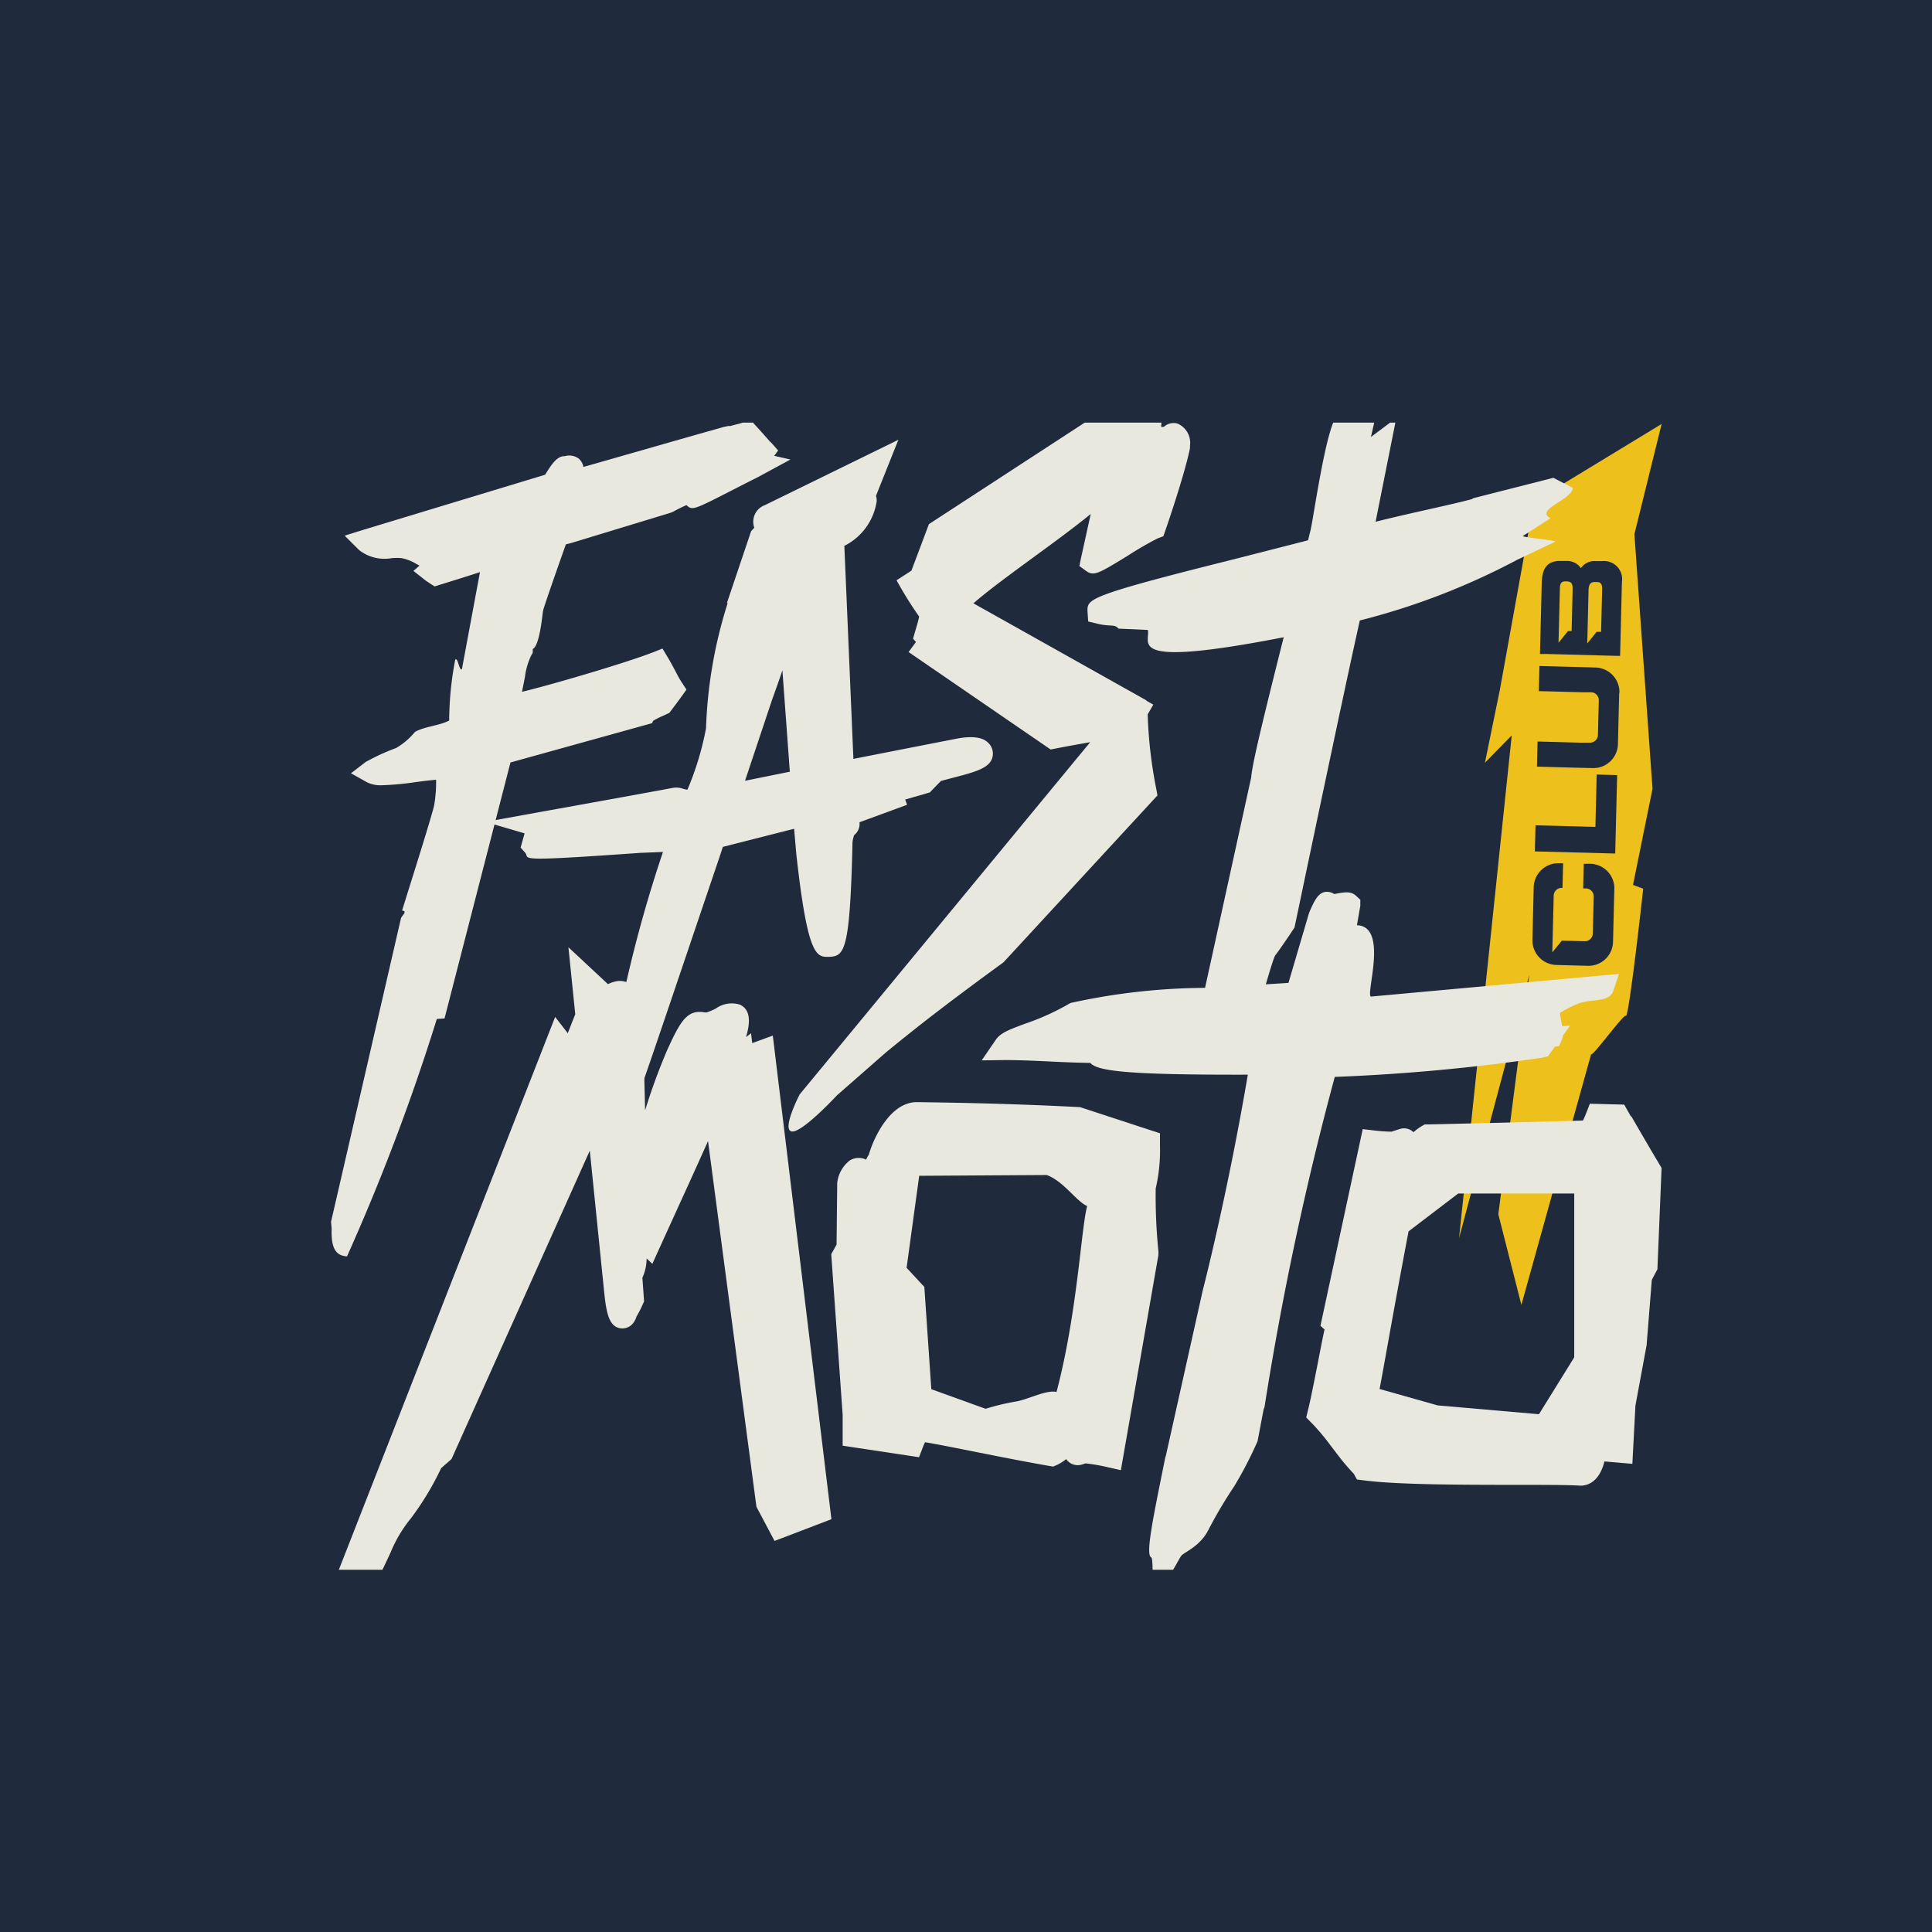 <svg xmlns="http://www.w3.org/2000/svg" xmlns:xlink="http://www.w3.org/1999/xlink" width="32" height="32" viewBox="0 0 32 32">
  <defs>
    <clipPath id="clip-path">
      <rect id="Rectangle_19615" data-name="Rectangle 19615" width="23" height="19" transform="translate(-0.479 0.361)" fill="none"/>
    </clipPath>
    <clipPath id="clip-Favicon_32_X_32">
      <rect width="32" height="32"/>
    </clipPath>
  </defs>
  <g id="Favicon_32_X_32" data-name="Favicon 32 X 32" clip-path="url(#clip-Favicon_32_X_32)">
    <rect width="32" height="32" fill="#1f2a3d"/>
    <g id="Group_26980" data-name="Group 26980" transform="translate(5.479 6.639)">
      <g id="Group_26979" data-name="Group 26979" clip-path="url(#clip-path)">
        <path id="Path_41937" data-name="Path 41937" d="M165.612,23.473h-.044c-.061,0-.094.03-.1.117l-.022.9.156-.192.073,0,.018-.715c0-.075-.024-.108-.084-.11" transform="translate(-144.635 -20.472)" fill="#edc01b"/>
        <path id="Path_41938" data-name="Path 41938" d="M149.772,4.287,149.209,7.4l-.248,1.212.444-.453-.872,8.324,1.162-4.356-.512,3.964.382,1.5,1.155-4.152c.012.059.548-.68.574-.636.048.082.289-2.106.289-2.106l-.169-.062.323-1.593-.3-4.216L151.888,3Zm1.332,6.422-.021.866a.407.407,0,0,1-.416.4l-.519-.014a.408.408,0,0,1-.4-.42l.021-.865a.407.407,0,0,1,.416-.4l.071,0-.01.408h-.016a.132.132,0,0,0-.13.134l-.023.934.158-.194.383.01a.132.132,0,0,0,.13-.134l.015-.6a.133.133,0,0,0-.123-.141h-.052l.01-.408.107,0a.408.408,0,0,1,.4.42m.014-.59-1.331-.035.011-.432.992.026.021-.867.339.009Zm.066-2.663-.021.848a.406.406,0,0,1-.416.4l-.212-.005-.307-.008-.406-.011.01-.416.713.019.157,0a.132.132,0,0,0,.13-.134l.014-.56a.132.132,0,0,0-.123-.141l-.157,0-.713-.019.01-.416.406.011.307.008.212.006a.408.408,0,0,1,.4.42m.041-1.834-.03,1.221-.057,0-1.162-.031h-.051l-.057,0,.029-1.18c.007-.268.113-.367.326-.361l.091,0a.276.276,0,0,1,.232.12.267.267,0,0,1,.244-.117l.108,0a.3.3,0,0,1,.327.348" transform="translate(-129.845 -2.617)" fill="#edc01b"/>
        <path id="Path_41939" data-name="Path 41939" d="M161.793,23.388h-.042c-.059,0-.086.03-.088.106l-.023.911.158-.194.059,0,.017-.7c0-.087-.026-.118-.082-.12" transform="translate(-141.305 -20.398)" fill="#edc01b"/>
        <path id="Path_41940" data-name="Path 41940" d="M1.043,4.772a.979.979,0,0,1,.15,0,.761.761,0,0,1,.254.1l.046.024-.1.088.185.146c.02.016.042.031.064.045l.1.066.09-.028c.228-.07.454-.141.663-.209l-.3,1.611c-.048.021-.066-.21-.11-.16a5.431,5.431,0,0,0-.1,1.007h0c-.153.084-.417.1-.568.19a1.154,1.154,0,0,1-.312.266A3.48,3.48,0,0,0,.6,8.15l-.242.186.266.149a.505.505,0,0,0,.25.049,4.809,4.809,0,0,0,.556-.052c.1-.013.234-.03.338-.039a2.236,2.236,0,0,1-.033.429c-.045.2-.468,1.534-.472,1.551l-.058.186.04.011,0,.03-.057.08L.028,15.765l.01.112c-.006.209.015.406.187.45a.288.288,0,0,0,.068.01A35.24,35.24,0,0,0,1.78,12.406v0l.128-.01L3,8.157l2.345-.651.018-.039a1.238,1.238,0,0,1,.157-.08l.111-.051.07-.093c.045-.06.09-.119.134-.181l.08-.112-.075-.115c-.023-.036-.046-.072-.065-.108-.055-.106-.11-.211-.171-.313l-.086-.144-.154.061c-.413.163-1.616.52-2.173.656l.051-.258h0l0-.008a1.169,1.169,0,0,1,.1-.334l.027-.047V6.278c.12-.061.159-.59.173-.642s.074-.24.366-1.065l.009-.026c.051-.013.09-.023.121-.033v0l1.62-.493L5.7,4c.071-.039.152-.079.216-.106.092.093.127.075.731-.234.158-.081.322-.165.449-.228l.541-.293-.268-.061.064-.089-.113-.128L7.3,2.844h0c-.078-.089-.157-.178-.237-.265l-.086-.094-.12.04c-.045.015-.091.027-.137.038l-.091.024L6.62,2.581,6.533,2.6c-.384.107-.888.251-1.35.384-.353.1-.738.212-.975.278a.24.24,0,0,0-.076-.137A.262.262,0,0,0,3.9,3.084l-.026,0c-.109.019-.178.109-.3.307l-3,.909-.321.1.239.238a.681.681,0,0,0,.551.133" transform="translate(-0.024 -2.167)" fill="#e9e8df"/>
        <path id="Path_41941" data-name="Path 41941" d="M24.823,6.5a.231.231,0,0,0,.012.039l-.026.027-.028.032-.4,1.188.013,0a7.654,7.654,0,0,0-.359,2.075,4.927,4.927,0,0,1-.308,1.017.38.38,0,0,1-.073-.016.333.333,0,0,0-.172-.014c-.065.014-1.352.248-2.2.4l-.9.163.648.19-.066.235.077.088c.084.1-.237.152,1.906,0l.375-.015a22.023,22.023,0,0,0-.6,2.126,11.584,11.584,0,0,0-.48,2.817l.125.1L22.5,16.9c.133-.052.462-1.083,1.744-4.864l.07-.211,1.18-.3.036.415c.189,1.716.337,1.712.544,1.706.254-.008.344-.1.386-1.845a.454.454,0,0,1,.028-.17l.007-.006a.238.238,0,0,0,.082-.208l.788-.289-.031-.087.408-.118.042-.044s.086-.089.14-.144c.042-.013.12-.033.18-.049.412-.107.661-.171.681-.383a.247.247,0,0,0-.09-.214c-.036-.031-.147-.124-.5-.058h0s-.818.159-1.719.337l-.15-3.529a.987.987,0,0,0,.529-.7.229.229,0,0,0-.005-.128l.371-.929L25.007,6.166a.291.291,0,0,0-.184.33m.6,4.084-.742.15L25.125,9.4s.122-.339.153-.434L25.3,8.9Z" transform="translate(-17.82 -4.437)" fill="#e9e8df"/>
        <path id="Path_41942" data-name="Path 41942" d="M6.98,72.4l-.019-.163-.083.063c.061-.209.093-.444-.1-.536a.45.45,0,0,0-.4.063.915.915,0,0,1-.154.065l-.03,0c-.285-.054-.4.139-.606.588l-.019.042a10.1,10.1,0,0,0-.363.992l-.04-1.626a.7.7,0,0,0-.189-.449.292.292,0,0,0-.234-.065.515.515,0,0,0-.152.05l-.655-.611.113,1.109-.124.314-.209-.269L0,81.464l.3.02a.711.711,0,0,0,.087,0A.473.473,0,0,0,.764,81.3c.03-.045.08-.15.226-.462a2.229,2.229,0,0,1,.338-.568,4.777,4.777,0,0,0,.5-.83L2,79.289l2.29-5.108.239,2.352c.036.339.079.58.291.593.054,0,.185-.011.245-.2a1.675,1.675,0,0,0,.1-.195l.024-.053-.028-.391a.782.782,0,0,0,.07-.32l.095.089.122-.269c.336-.74.6-1.314.8-1.764L7.05,80.08l.3.566.942-.36-.971-8.01Z" transform="translate(0 -61.762)" fill="#e9e8df"/>
        <path id="Path_41943" data-name="Path 41943" d="M62.287,2.864l-.246.159a6.353,6.353,0,0,0,.373.6c0,.03-.04.159-.069.26l-.031.107.048.056-.122.166,2.353,1.614.082-.016c.189-.037.4-.075.573-.105l-4.812,5.834s-.3.578-.134.613.754-.6.754-.6l.81-.71c.235-.192.471-.382.71-.567.373-.289.777-.59,1.235-.923l2.551-2.765-.018-.1A7.538,7.538,0,0,1,66.2,5.245l.093-.162-.115-.065V5.012l0,0L63.314,3.405c.248-.216.609-.48.987-.757.331-.242.668-.488.956-.723-.078.353-.151.687-.16.724l-.028.138.108.079c.131.095.205.049.7-.254a5.449,5.449,0,0,1,.493-.285l.09-.033.032-.092c.013-.037.319-.922.409-1.368l0-.02V.795A.348.348,0,0,0,66.7.43a.233.233,0,0,0-.232.053l-.035,0h-.01l.011-.16.019-.251L66.2.1s-.233.032-.325.05a.218.218,0,0,0-.116.063l-.081.013.053-.169L65.48.272c-.082.021-.144.041-.158.045l-.037.012L62.577,2.093Z" transform="translate(-52.67 -0.051)" fill="#e9e8df"/>
        <path id="Path_41944" data-name="Path 41944" d="M107.66,1.442l-.321-.167L106,1.616l0,.009c-.366.1-.989.223-1.606.378l.343-1.719-.42.315.133-.584c-.1-.059-.234.082-.376.135-.011,0-.1-.026-.111-.022-.037-.015-.164.112-.177.112-.185,0-.416,1.684-.47,1.907l-.041.163-1.3.332c-2.354.589-2.354.642-2.353.839l.012.174.159.038c.209.051.279,0,.342.08l.487.022c.049.216-.4.637,2.25.121-.393,1.562-.52,2.106-.539,2.325h0l-.774,3.53,0,.041c-.025,1,.2,1.055.3,1.08a.267.267,0,0,0,.062.008c.22,0,.35-.288.414-.432.03-.067.077-.231.165-.539.07-.245.186-.65.228-.739.084-.107.28-.4.3-.432l.023-.035.009-.041c.009-.041.826-3.952,1.073-5.044a11.6,11.6,0,0,0,2.608-1.006l.631-.3c.005-.022-.545-.071-.539-.093,0,0,.459-.294.456-.295-.261-.144.35-.3.373-.5" transform="translate(-87.089 0)" fill="#e9e8df"/>
        <path id="Path_41945" data-name="Path 41945" d="M94.949,66.356l.074-.016.117-.161.068-.008.048-.11a.2.2,0,0,0,.018-.068l.118-.163-.133.008c-.005-.031-.011-.067-.019-.111s-.013-.074-.018-.106a1.96,1.96,0,0,1,.274-.142c.236-.108.55-.013.615-.235l.09-.27-1.771.162-2.332.213c-.111.006.3-1.165-.237-1.181l.056-.323v-.1l-.072-.066c-.085-.077-.182-.06-.327-.034l-.033.006a.21.21,0,0,0-.072-.031c-.179-.039-.252.129-.344.341l-.342,1.162-1.311.082a10.553,10.553,0,0,0-2.3.251,4.1,4.1,0,0,1-.757.345c-.25.093-.4.148-.478.262l-.235.343.4-.005c.188,0,.424.009.674.021.231.011.477.023.725.026.115.133.588.2,2.609.195-.342,2.015-.747,3.574-.747,3.574l-.609,2.73-.012.039c-.2.994-.33,1.606-.233,1.651.043.02.007.532.048.528.181-.016.37-.433.448-.55.041-.061.319-.155.458-.444a7.5,7.5,0,0,1,.422-.711,6.578,6.578,0,0,0,.386-.745l.1-.526.015-.039a51.939,51.939,0,0,1,1.164-5.47,31.892,31.892,0,0,0,3.455-.321" transform="translate(-74.865 -55.482)" fill="#e9e8df"/>
        <path id="Path_41946" data-name="Path 41946" d="M133.8,91.353l-.113-.2-.569-.015-.064.165c-.013.034-.033.078-.05.113-.357.013-1.67.045-2.567.065h-.056l-.049.029a.853.853,0,0,0-.135.1.225.225,0,0,0-.214-.057l-.151.048a2.689,2.689,0,0,1-.27-.018l-.206-.024-.7,3.257.068.062c-.023.073-.189.982-.264,1.291l-.04.166.114.116a3.57,3.57,0,0,1,.276.33l.144.189h0a3.9,3.9,0,0,0,.256.3l.05.092.118.015c.559.073,1.638.073,2.505.074.463,0,.863,0,1.058.012a.34.34,0,0,0,.054,0c.113-.011.284-.083.365-.4l.462.04.051-.966.185-1,.086-1.081.093-.176.069-1.677-.046-.078c-.155-.26-.307-.522-.459-.785m-1.526,4.941-1.677-.146-.963-.272c.067-.34.194-1.1.48-2.611l.823-.627h1.921v.914l0,1.8Z" transform="translate(-112.264 -79.496)" fill="#e9e8df"/>
        <path id="Path_41947" data-name="Path 41947" d="M71.308,93.4a9.252,9.252,0,0,1-.046-1.054,2.757,2.757,0,0,0,.071-.7l0-.213L70.01,91c-.027,0-1.068-.064-2.7-.083-.46-.005-.719.63-.768.773l-.028.082,0,.01-.007.01a.452.452,0,0,0-.041.077l-.021-.009a.285.285,0,0,0-.252.024.548.548,0,0,0-.206.37l-.011,1.023-.088.158.189,2.661,0,.511,1.265.191.065-.169c.01-.025.022-.054.034-.079.356.056,1.267.255,2.061.393l.061.01.057-.024a.715.715,0,0,0,.159-.1.233.233,0,0,0,.256.092L70.1,96.9a3.1,3.1,0,0,1,.361.062l.224.051.621-3.558Zm-4.172.261.209-1.524,2.113-.013c.282.105.493.44.669.514-.1.361-.162,1.776-.508,3.08-.162-.042-.479.127-.674.158a3.8,3.8,0,0,0-.5.12l-.9-.325,0-.006-.115-1.687Z" transform="translate(-57.599 -79.301)" fill="#e9e8df"/>
      </g>
    </g>
  </g>
</svg>
